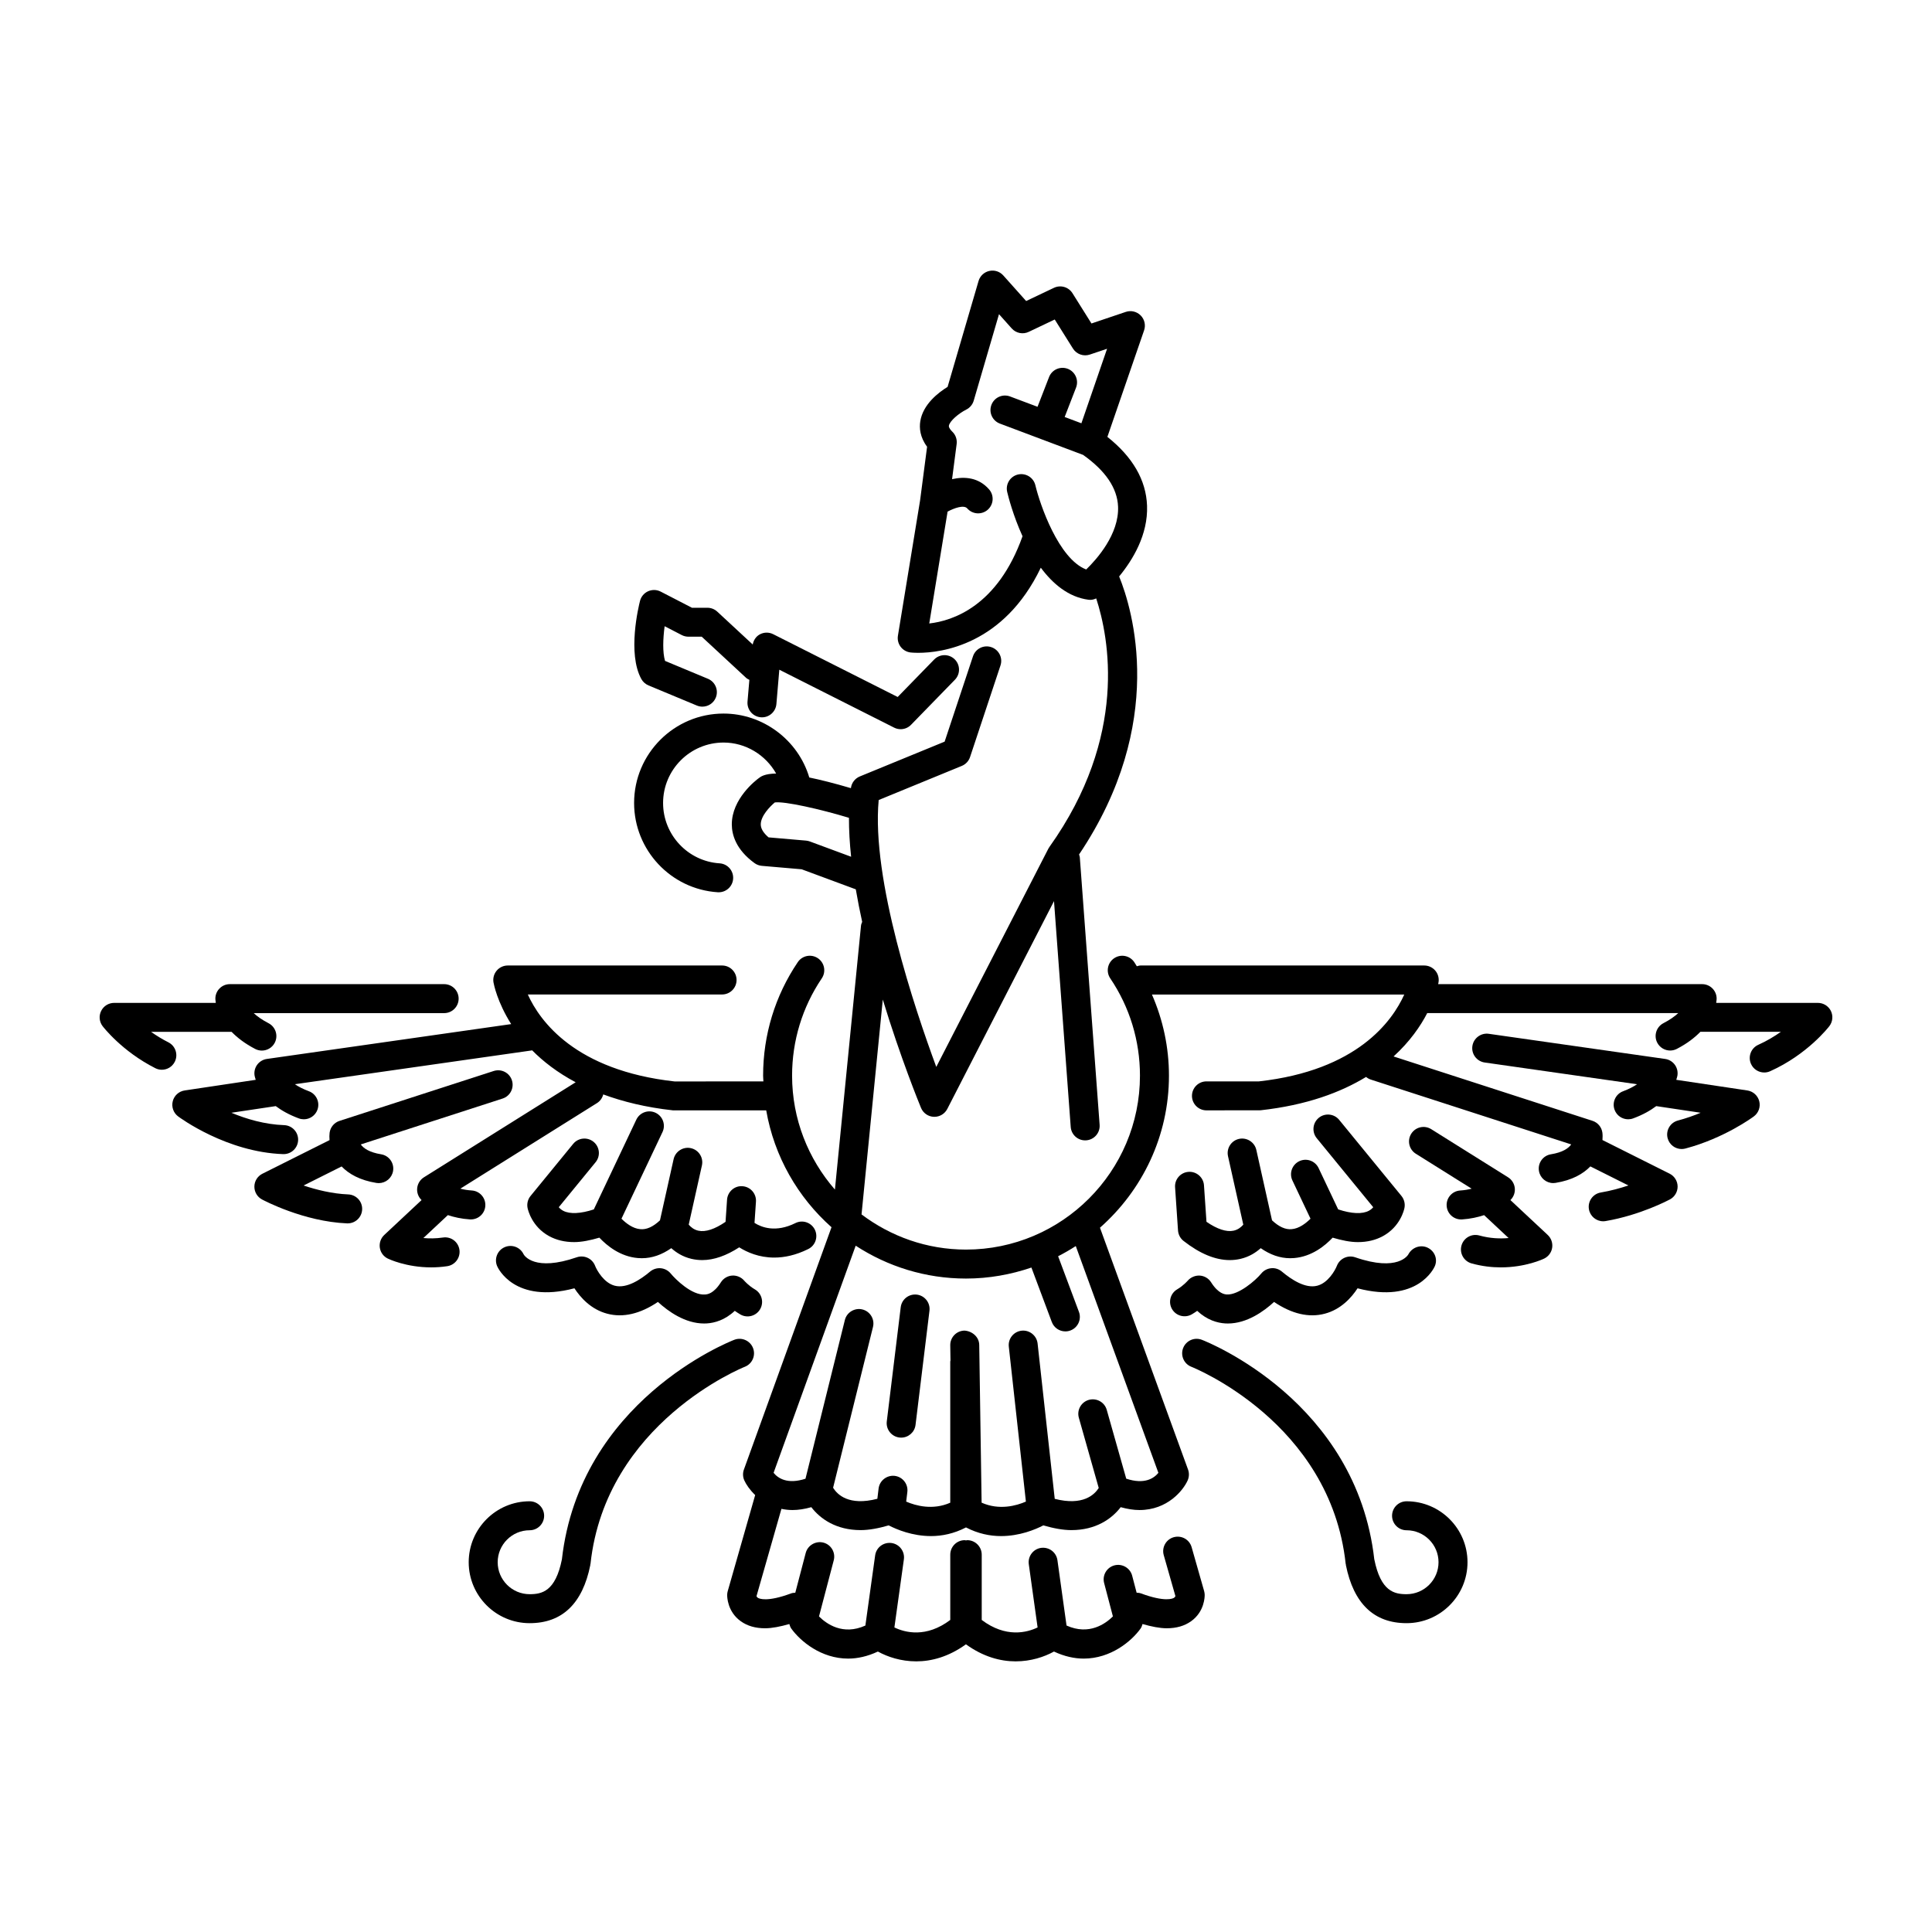 <svg xmlns="http://www.w3.org/2000/svg" xmlns:xlink="http://www.w3.org/1999/xlink" version="1.1" x="0px" y="0px" viewBox="0 0 100 100" enable-background="new 0 0 100 100" xml:space="preserve"><path d="M33.563,35.475l2.503,1.043c0.095,0.039,0.192,0.058,0.289,0.058  c0.293,0,0.572-0.173,0.692-0.461c0.159-0.382-0.021-0.821-0.403-0.981  l-2.222-0.926c-0.131-0.442-0.108-1.144-0.021-1.795l0.887,0.458  c0.106,0.055,0.225,0.084,0.345,0.084h0.688l2.3,2.132  c0.05,0.046,0.109,0.071,0.166,0.102l-0.096,1.126  c-0.035,0.413,0.271,0.776,0.684,0.811c0.411,0.037,0.775-0.271,0.811-0.684  l0.151-1.778l5.943,2.998c0.107,0.054,0.223,0.081,0.338,0.081  c0.197,0,0.393-0.078,0.537-0.227l2.271-2.332  c0.289-0.297,0.283-0.772-0.014-1.061c-0.297-0.288-0.771-0.282-1.061,0.015  l-1.887,1.938l-6.443-3.25c-0.224-0.113-0.486-0.107-0.704,0.015  c-0.194,0.109-0.315,0.303-0.356,0.519l-1.836-1.702  c-0.139-0.129-0.32-0.2-0.51-0.2h-0.799l-1.618-0.836  c-0.204-0.105-0.443-0.111-0.651-0.019c-0.209,0.094-0.363,0.277-0.42,0.499  c-0.07,0.274-0.666,2.721,0.071,4.048C33.278,35.294,33.408,35.41,33.563,35.475z  "></path><path d="M20.346,60.606c0.066-0.409-0.211-0.794-0.62-0.86  c-0.613-0.1-0.911-0.312-1.053-0.51l7.341-2.375  c0.395-0.127,0.61-0.55,0.483-0.944c-0.127-0.394-0.55-0.61-0.944-0.482  l-7.979,2.582c-0.274,0.088-0.474,0.326-0.513,0.612  c-0.015,0.112-0.015,0.244-0.004,0.383l-3.476,1.741  c-0.25,0.125-0.41,0.379-0.414,0.66c-0.004,0.28,0.148,0.539,0.395,0.671  c0.087,0.047,2.156,1.146,4.404,1.238c0.01,0,0.021,0,0.031,0  c0.399,0,0.731-0.316,0.748-0.719c0.018-0.414-0.305-0.763-0.719-0.78  c-0.83-0.034-1.65-0.24-2.312-0.461l1.968-0.986  c0.375,0.387,0.942,0.713,1.802,0.853c0.041,0.007,0.081,0.01,0.121,0.01  C19.968,61.236,20.286,60.975,20.346,60.606z"></path><path d="M30.723,59.101c-0.318-0.261-0.793-0.216-1.055,0.105l-2.206,2.696  c-0.143,0.174-0.199,0.403-0.155,0.624c0.02,0.097,0.218,0.964,1.112,1.454  c0.378,0.207,0.812,0.311,1.298,0.311c0.397,0,0.841-0.093,1.306-0.23  c0.393,0.417,1.08,0.981,1.997,1.056c0.068,0.006,0.137,0.008,0.204,0.008  c0.529,0,1.037-0.182,1.522-0.52c0.255,0.229,0.596,0.449,1.048,0.554  c0.182,0.042,0.366,0.063,0.555,0.063c0.604,0,1.245-0.228,1.913-0.66  c0.403,0.253,1.018,0.53,1.812,0.53c0.519,0,1.111-0.119,1.762-0.442  c0.371-0.184,0.522-0.634,0.339-1.005c-0.184-0.37-0.634-0.524-1.005-0.338  c-1.024,0.508-1.758,0.219-2.117-0.01l0.075-1.099  c0.028-0.413-0.284-0.771-0.697-0.799c-0.407-0.035-0.771,0.283-0.799,0.697  l-0.078,1.146c-0.555,0.381-1.038,0.54-1.405,0.459  c-0.237-0.051-0.397-0.193-0.501-0.313l0.683-3.064  c0.09-0.404-0.165-0.805-0.569-0.895c-0.398-0.091-0.805,0.164-0.896,0.569  l-0.706,3.167c-0.35,0.328-0.689,0.489-1.014,0.457  c-0.385-0.029-0.737-0.3-0.979-0.542l2.123-4.483  c0.178-0.374,0.018-0.821-0.356-0.999c-0.375-0.179-0.822-0.018-0.999,0.357  l-2.199,4.644C30.054,62.822,29.5,62.849,29.157,62.673  c-0.103-0.053-0.179-0.121-0.235-0.188l1.906-2.329  C31.091,59.835,31.044,59.363,30.723,59.101z"></path><path d="M8.715,53.95c-0.332-0.168-0.632-0.354-0.895-0.542h4.167  c0.294,0.301,0.684,0.606,1.222,0.886c0.11,0.057,0.229,0.084,0.345,0.084  c0.271,0,0.533-0.147,0.667-0.405c0.19-0.368,0.047-0.82-0.32-1.011  c-0.34-0.176-0.588-0.356-0.769-0.523h9.857c0.414,0,0.75-0.336,0.75-0.75  s-0.336-0.75-0.75-0.75H11.897c-0.414,0-0.75,0.336-0.75,0.75c0,0.029,0.007,0.114,0.023,0.22  H5.908c-0.285,0-0.546,0.162-0.672,0.417c-0.127,0.255-0.098,0.561,0.075,0.787  c0.041,0.053,1.009,1.307,2.728,2.176c0.108,0.055,0.224,0.081,0.337,0.081  c0.274,0,0.538-0.15,0.67-0.412C9.233,54.588,9.085,54.137,8.715,53.95z"></path><path d="M27.101,64.921c-0.172-0.365-0.602-0.53-0.977-0.369  c-0.38,0.164-0.555,0.605-0.391,0.986c0.037,0.085,0.891,1.962,3.999,1.144  c0.313,0.481,0.862,1.097,1.702,1.316c0.818,0.215,1.699,0.01,2.62-0.61  c0.525,0.483,1.401,1.116,2.389,1.116c0.046,0,0.093-0.001,0.14-0.004  c0.403-0.025,0.936-0.169,1.449-0.651c0.089,0.063,0.185,0.126,0.288,0.187  c0.358,0.208,0.817,0.085,1.024-0.273c0.208-0.358,0.086-0.817-0.272-1.025  c-0.325-0.188-0.548-0.447-0.548-0.447c-0.154-0.184-0.392-0.282-0.626-0.268  c-0.239,0.016-0.456,0.146-0.584,0.348c-0.382,0.604-0.713,0.625-0.821,0.632  c-0.683,0.057-1.535-0.792-1.78-1.089c-0.127-0.154-0.312-0.251-0.511-0.27  c-0.196-0.018-0.397,0.044-0.551,0.171c-0.5,0.42-1.221,0.893-1.832,0.733  c-0.558-0.142-0.924-0.793-1.017-1.028c-0.144-0.379-0.561-0.574-0.946-0.444  C27.672,65.832,27.14,64.991,27.101,64.921z"></path><path d="M47.456,67.009c-0.415-0.049-0.785,0.243-0.835,0.654l-0.721,5.908  c-0.051,0.411,0.242,0.785,0.653,0.835c0.031,0.003,0.062,0.005,0.092,0.005  c0.374,0,0.697-0.279,0.743-0.659l0.721-5.908  C48.16,67.434,47.867,67.06,47.456,67.009z"></path><path d="M63.852,63.699c-0.367,0.081-0.851-0.078-1.405-0.459l-0.129-1.888  c-0.027-0.414-0.392-0.727-0.799-0.697c-0.413,0.028-0.726,0.386-0.697,0.799  l0.152,2.235c0.015,0.212,0.118,0.409,0.285,0.54  c0.844,0.661,1.646,0.993,2.393,0.993c0.188,0,0.374-0.021,0.555-0.063  c0.452-0.106,0.793-0.325,1.048-0.554c0.485,0.338,0.993,0.52,1.522,0.52  c0.067,0,0.136-0.002,0.204-0.008c0.917-0.075,1.604-0.638,1.997-1.056  c0.465,0.138,0.909,0.231,1.306,0.23c0.486,0,0.92-0.104,1.298-0.311  c0.895-0.49,1.093-1.356,1.112-1.454c0.044-0.22-0.013-0.449-0.155-0.624  l-3.224-3.939c-0.262-0.321-0.737-0.366-1.055-0.105  c-0.321,0.263-0.368,0.735-0.105,1.056l2.923,3.572  c-0.053,0.063-0.124,0.127-0.217,0.178c-0.342,0.188-0.9,0.164-1.597-0.066  l-1.013-2.138c-0.177-0.374-0.625-0.536-0.999-0.357  c-0.374,0.177-0.534,0.625-0.356,0.999l0.936,1.977  c-0.242,0.242-0.593,0.513-0.978,0.542c-0.326,0.032-0.663-0.129-1.014-0.457  l-0.813-3.647c-0.091-0.405-0.499-0.657-0.896-0.568  c-0.404,0.09-0.659,0.491-0.569,0.896l0.791,3.543  C64.249,63.506,64.088,63.648,63.852,63.699z"></path><path d="M94.092,51.909h-5.262c0.016-0.106,0.023-0.19,0.023-0.22  c0-0.414-0.336-0.75-0.75-0.75H74.439c0.009-0.042,0.016-0.077,0.018-0.09  c0.037-0.218-0.023-0.44-0.166-0.609c-0.143-0.169-0.353-0.266-0.573-0.266  H59.037c-0.069,0-0.132,0.022-0.195,0.039c-0.045-0.07-0.086-0.143-0.133-0.213  c-0.231-0.342-0.696-0.434-1.041-0.202c-0.343,0.232-0.434,0.698-0.201,1.042  c1.006,1.489,1.537,3.229,1.537,5.034c0,4.965-4.039,9.004-9.004,9.004  c-2.03,0-3.899-0.683-5.407-1.821l1.1-11.12  c0.927,3.039,1.893,5.4,1.978,5.605c0.111,0.271,0.37,0.452,0.662,0.464  c0.011,0,0.021,0,0.031,0c0.28,0,0.538-0.157,0.667-0.407  l5.524-10.758l0.865,11.689c0.029,0.395,0.358,0.695,0.747,0.695  c0.019,0,0.037-0,0.057-0.002c0.413-0.031,0.723-0.39,0.692-0.803  L55.891,44.372c-0.004-0.052-0.026-0.096-0.039-0.144  c4.572-6.806,2.758-12.714,2.075-14.391c0.704-0.855,1.501-2.163,1.444-3.665  c-0.05-1.326-0.744-2.52-2.053-3.559l1.9-5.514  c0.093-0.27,0.024-0.57-0.177-0.772c-0.202-0.203-0.502-0.274-0.771-0.183  l-1.776,0.599l-0.983-1.567c-0.203-0.323-0.615-0.441-0.958-0.279l-1.44,0.684  l-1.184-1.325c-0.182-0.203-0.455-0.292-0.726-0.231  c-0.266,0.06-0.478,0.26-0.554,0.521l-1.602,5.479  c-0.472,0.29-1.277,0.903-1.414,1.785c-0.052,0.335-0.021,0.813,0.353,1.313  l-0.362,2.776l-1.148,7.007c-0.032,0.199,0.017,0.404,0.137,0.566  s0.301,0.27,0.501,0.298c0.009,0.001,0.162,0.02,0.421,0.02  c1.157,0,4.414-0.39,6.337-4.406c0.625,0.839,1.433,1.52,2.461,1.658  c0.034,0.004,0.067,0.007,0.101,0.007c0.107,0,0.209-0.031,0.306-0.075  c0.66,2.021,1.662,7.134-2.421,12.863c-0.021,0.029-0.04,0.06-0.057,0.092  l-5.8,11.294c-1.113-3.008-3.363-9.71-2.981-13.814l4.302-1.766  c0.202-0.083,0.357-0.25,0.427-0.458l1.575-4.741  c0.131-0.393-0.082-0.817-0.476-0.948c-0.395-0.132-0.818,0.082-0.948,0.476  l-1.467,4.415l-4.391,1.802c-0.245,0.101-0.419,0.323-0.457,0.586  c-0.001,0.007-0.001,0.014-0.002,0.02c-0.866-0.255-1.579-0.434-2.155-0.552  c-0.58-1.949-2.402-3.309-4.438-3.309c-2.553,0-4.63,2.077-4.63,4.629  c0,2.435,1.902,4.464,4.33,4.62c0.017,0.001,0.032,0.001,0.049,0.001  c0.392,0,0.722-0.305,0.747-0.702c0.027-0.413-0.287-0.77-0.7-0.796  c-1.641-0.105-2.926-1.477-2.926-3.123c0-1.726,1.404-3.129,3.13-3.129  c1.141,0,2.176,0.637,2.722,1.604c-0.599,0.01-0.796,0.158-0.899,0.239  c-0.143,0.104-1.398,1.063-1.396,2.396c0.002,0.525,0.207,1.298,1.178,2.003  c0.11,0.08,0.24,0.128,0.376,0.14l2.062,0.178l2.802,1.038  c0.096,0.559,0.206,1.122,0.33,1.684c-0.026,0.064-0.054,0.127-0.061,0.199  l-1.35,13.657c-1.377-1.582-2.217-3.642-2.217-5.898  c0-1.804,0.531-3.544,1.537-5.034c0.232-0.343,0.142-0.81-0.201-1.042  c-0.344-0.232-0.81-0.141-1.041,0.202c-1.175,1.738-1.795,3.769-1.795,5.874  c0,0.101,0.012,0.198,0.015,0.298l-4.591,0.004  c-5.151-0.571-6.982-3.128-7.603-4.502h10.055c0.414,0,0.75-0.336,0.75-0.75  s-0.336-0.75-0.75-0.75H26.282c-0.221,0-0.431,0.097-0.573,0.266  c-0.143,0.168-0.203,0.391-0.166,0.609c0.016,0.093,0.196,1.021,0.916,2.158  l-12.647,1.804c-0.2,0.029-0.379,0.136-0.499,0.298  c-0.119,0.162-0.168,0.365-0.136,0.564c0.005,0.029,0.025,0.112,0.059,0.218  l-3.679,0.551c-0.299,0.045-0.542,0.265-0.616,0.559  c-0.073,0.293,0.036,0.603,0.279,0.784c0.101,0.075,2.51,1.85,5.435,1.952  c0.009,0,0.018,0,0.026,0c0.402,0,0.735-0.319,0.75-0.724  c0.014-0.414-0.31-0.761-0.724-0.776c-1.006-0.035-1.957-0.319-2.73-0.641  l2.296-0.344c0.306,0.23,0.695,0.45,1.192,0.635  c0.086,0.032,0.174,0.047,0.261,0.047c0.305,0,0.591-0.187,0.703-0.489  C16.573,57.057,16.375,56.625,15.986,56.481c-0.304-0.113-0.539-0.238-0.722-0.362  l12.255-1.748c0.008-0.001,0.015-0.007,0.023-0.008  c0.575,0.581,1.312,1.154,2.254,1.655L21.941,60.938  c-0.191,0.12-0.318,0.32-0.346,0.545s0.048,0.45,0.205,0.612  c0.003,0.004,0.015,0.014,0.021,0.02l-1.932,1.807  c-0.18,0.169-0.266,0.416-0.229,0.66c0.036,0.244,0.191,0.455,0.414,0.562  c0.045,0.022,0.954,0.455,2.244,0.455c0.262,0,0.54-0.018,0.829-0.061  c0.41-0.061,0.693-0.442,0.633-0.852c-0.061-0.409-0.436-0.694-0.852-0.632  c-0.37,0.054-0.713,0.054-1.014,0.026l1.268-1.186  c0.325,0.108,0.701,0.193,1.141,0.222c0.017,0.001,0.033,0.001,0.05,0.001  c0.392,0,0.722-0.304,0.747-0.701c0.027-0.413-0.286-0.77-0.699-0.797  c-0.222-0.014-0.42-0.049-0.594-0.094l7.073-4.429  c0.169-0.106,0.278-0.27,0.324-0.449c1.018,0.374,2.201,0.67,3.61,0.825  h4.825c0.415,2.391,1.638,4.502,3.38,6.049l-4.534,12.542  c-0.066,0.182-0.059,0.383,0.02,0.56c0.093,0.208,0.282,0.492,0.563,0.761  l-1.42,4.972c-0.019,0.062-0.027,0.126-0.029,0.19  c-0.002,0.087,0.003,0.87,0.706,1.371c0.34,0.242,0.756,0.362,1.257,0.362  c0.366,0,0.795-0.089,1.255-0.219c0.023,0.081,0.049,0.162,0.099,0.233  c0.476,0.662,1.548,1.556,2.946,1.556c0.478,0,0.995-0.111,1.538-0.365  c0.501,0.276,1.193,0.508,1.985,0.508c0.791,0,1.68-0.237,2.572-0.883  c0.892,0.646,1.781,0.883,2.572,0.883c0.792,0,1.484-0.231,1.985-0.508  c0.543,0.254,1.06,0.365,1.538,0.365c1.398,0,2.471-0.894,2.946-1.556  c0.05-0.07,0.075-0.152,0.099-0.233c0.459,0.13,0.888,0.219,1.255,0.219  c0.5,0,0.917-0.121,1.257-0.362c0.703-0.5,0.708-1.283,0.706-1.371  c-0.002-0.064-0.011-0.128-0.028-0.19l-0.648-2.274  c-0.114-0.397-0.52-0.628-0.928-0.516c-0.397,0.113-0.629,0.528-0.516,0.927  l0.605,2.122c-0.012,0.029-0.032,0.062-0.069,0.085  c-0.065,0.044-0.468,0.237-1.72-0.228c-0.072-0.026-0.146-0.03-0.219-0.034  l-0.231-0.881c-0.105-0.401-0.518-0.638-0.916-0.535  c-0.4,0.105-0.641,0.516-0.535,0.916l0.454,1.727  c-0.38,0.378-1.234,0.998-2.4,0.472l-0.471-3.38  c-0.058-0.41-0.43-0.694-0.847-0.639C53.479,80.175,53.193,80.554,53.25,80.964  l0.456,3.272c-0.548,0.265-1.644,0.553-2.892-0.388v-3.379  c0-0.414-0.336-0.75-0.75-0.75c-0.023,0-0.042,0.011-0.064,0.013  c-0.022-0.002-0.042-0.013-0.064-0.013c-0.414,0-0.75,0.336-0.75,0.75v3.379  c-1.248,0.942-2.344,0.653-2.892,0.388l0.491-3.524  c0.057-0.41-0.229-0.789-0.64-0.846c-0.414-0.055-0.789,0.229-0.847,0.639  l-0.506,3.633c-1.166,0.528-2.016-0.089-2.4-0.472l0.763-2.905  c0.105-0.401-0.135-0.811-0.535-0.916c-0.393-0.101-0.81,0.134-0.916,0.535  l-0.54,2.06c-0.073,0.004-0.146,0.007-0.218,0.034  c-1.251,0.465-1.652,0.271-1.72,0.228c-0.037-0.024-0.059-0.057-0.07-0.083  l1.291-4.521c0.18,0.037,0.37,0.061,0.575,0.061  c0.296,0,0.622-0.049,0.972-0.148c0.462,0.605,1.287,1.187,2.552,1.187  c0.429,0,0.921-0.09,1.452-0.245c0.421,0.216,1.226,0.554,2.194,0.554  c0.566,0,1.185-0.125,1.808-0.448c0.624,0.324,1.242,0.448,1.809,0.448  c0.969,0,1.774-0.337,2.194-0.554c0.532,0.155,1.024,0.245,1.452,0.245  c1.265,0,2.09-0.583,2.552-1.187c0.35,0.098,0.676,0.148,0.972,0.148  c1.444,0,2.262-1.013,2.494-1.534c0.079-0.178,0.086-0.379,0.02-0.562  l-4.559-12.517c2.184-1.926,3.571-4.736,3.571-7.87  c0-1.461-0.306-2.884-0.881-4.2h13.061C72.066,52.851,70.25,55.405,65.163,55.972  h-2.717c-0.414,0-0.75,0.336-0.75,0.75s0.336,0.75,0.75,0.75l2.8-0.004  c2.384-0.264,4.144-0.924,5.462-1.726c0.07,0.058,0.151,0.107,0.243,0.136  l10.375,3.357c-0.143,0.201-0.439,0.412-1.051,0.511  c-0.409,0.066-0.687,0.451-0.62,0.86c0.06,0.368,0.378,0.63,0.739,0.63  c0.04,0,0.08-0.003,0.121-0.01c0.86-0.139,1.427-0.466,1.802-0.853  l1.969,0.986c-0.423,0.142-0.912,0.277-1.431,0.365  c-0.408,0.069-0.683,0.457-0.613,0.865c0.062,0.366,0.38,0.624,0.738,0.624  c0.042,0,0.084-0.003,0.127-0.011c1.799-0.306,3.269-1.089,3.331-1.122  c0.246-0.133,0.398-0.392,0.395-0.671c-0.004-0.28-0.164-0.535-0.414-0.66  l-3.476-1.741c0.01-0.139,0.011-0.271-0.004-0.383  c-0.039-0.286-0.238-0.523-0.513-0.612l-10.295-3.331  c0.846-0.772,1.396-1.572,1.743-2.246h12.993  c-0.181,0.168-0.429,0.348-0.768,0.523c-0.367,0.191-0.511,0.644-0.32,1.011  c0.134,0.257,0.396,0.405,0.667,0.405c0.116,0,0.234-0.027,0.345-0.084  c0.539-0.279,0.928-0.585,1.222-0.886h4.166  c-0.333,0.237-0.725,0.474-1.169,0.673c-0.378,0.169-0.547,0.613-0.378,0.991  c0.125,0.278,0.398,0.443,0.685,0.443c0.104,0,0.207-0.021,0.307-0.066  c1.928-0.865,3.02-2.277,3.065-2.336c0.173-0.227,0.202-0.532,0.075-0.788  C94.638,52.07,94.377,51.909,94.092,51.909z M53.591,25.118  c-0.096-0.404-0.5-0.65-0.902-0.557c-0.402,0.095-0.652,0.499-0.557,0.902  c0.054,0.227,0.302,1.212,0.794,2.293c-1.289,3.617-3.613,4.379-4.828,4.515  l0.949-5.79c0.343-0.182,0.843-0.364,1.018-0.165  c0.273,0.312,0.747,0.342,1.059,0.069c0.311-0.273,0.342-0.747,0.068-1.058  c-0.535-0.611-1.251-0.675-1.913-0.526l0.237-1.82  c0.03-0.235-0.052-0.471-0.223-0.636c-0.073-0.071-0.193-0.206-0.179-0.305  c0.037-0.246,0.505-0.64,0.899-0.84c0.188-0.093,0.327-0.26,0.386-0.461  l1.309-4.477l0.658,0.737c0.224,0.25,0.583,0.321,0.882,0.177l1.345-0.639  l0.942,1.503c0.186,0.294,0.546,0.423,0.875,0.312l0.892-0.3l-1.329,3.857  l-0.866-0.326l0.59-1.523c0.149-0.386-0.042-0.82-0.428-0.97  c-0.388-0.149-0.821,0.041-0.971,0.428l-0.596,1.537L52.281,20.521  c-0.388-0.146-0.82,0.05-0.966,0.438s0.051,0.82,0.438,0.966l4.307,1.62  c1.159,0.819,1.773,1.719,1.811,2.678c0.057,1.43-1.11,2.731-1.649,3.253  C54.801,28.935,53.831,26.129,53.591,25.118z M41.918,43.554  c-0.063-0.023-0.129-0.038-0.196-0.044L39.781,43.342  c-0.267-0.227-0.402-0.451-0.404-0.668c-0.002-0.44,0.472-0.927,0.727-1.14  c0.514-0.068,2.346,0.345,3.838,0.796c-0.002,0.642,0.037,1.317,0.112,2.015  L41.918,43.554z M59.958,76.234c-0.23,0.283-0.718,0.615-1.664,0.302  l-1.009-3.562c-0.112-0.397-0.523-0.627-0.926-0.517  c-0.398,0.113-0.631,0.527-0.518,0.926l1.029,3.635  c-0.221,0.348-0.818,0.936-2.277,0.562l-0.887-8.04  c-0.045-0.412-0.421-0.709-0.827-0.664c-0.412,0.045-0.709,0.416-0.663,0.828  l0.884,8.018c-0.49,0.214-1.381,0.462-2.292,0.056l-0.123-8.167  c-0.006-0.415-0.37-0.714-0.762-0.739c-0.414,0.006-0.744,0.347-0.738,0.761  l0.012,0.784c-0.002,0.02-0.012,0.038-0.012,0.058v7.305  c-0.904,0.4-1.788,0.157-2.281-0.057l0.06-0.497  c0.05-0.411-0.242-0.785-0.654-0.835c-0.404-0.047-0.784,0.243-0.834,0.654  l-0.064,0.532c-1.482,0.385-2.077-0.222-2.291-0.571l2.064-8.32  c0.101-0.402-0.145-0.809-0.547-0.909c-0.396-0.098-0.809,0.145-0.908,0.547  l-2.038,8.215c-0.94,0.306-1.425-0.028-1.651-0.306l4.249-11.756  C45.936,65.549,47.894,66.178,50,66.178c1.186,0,2.322-0.207,3.386-0.57  l1.055,2.818c0.112,0.301,0.398,0.487,0.702,0.487  c0.088,0,0.177-0.015,0.263-0.048c0.388-0.145,0.585-0.577,0.439-0.965  l-1.077-2.877c0.314-0.161,0.619-0.336,0.914-0.527L59.958,76.234z"></path><path d="M90.443,56.442l-3.679-0.551c0.034-0.105,0.054-0.189,0.059-0.218  c0.032-0.199-0.017-0.402-0.136-0.564c-0.12-0.162-0.299-0.27-0.499-0.298  l-9.13-1.302c-0.405-0.058-0.79,0.227-0.848,0.637  c-0.059,0.41,0.227,0.79,0.637,0.849l7.887,1.125  c-0.183,0.124-0.418,0.249-0.721,0.362C83.625,56.625,83.427,57.057,83.571,57.445  c0.112,0.303,0.398,0.489,0.703,0.489c0.087,0,0.175-0.015,0.261-0.047  c0.497-0.184,0.887-0.405,1.192-0.635l2.299,0.344  c-0.357,0.149-0.753,0.29-1.177,0.402c-0.4,0.106-0.639,0.517-0.532,0.917  c0.089,0.336,0.392,0.558,0.724,0.558c0.064,0,0.129-0.008,0.193-0.025  c2.018-0.535,3.484-1.618,3.546-1.664c0.243-0.181,0.353-0.49,0.279-0.784  C90.985,56.708,90.742,56.487,90.443,56.442z"></path><path d="M78.178,62.115c0.005-0.005,0.017-0.016,0.021-0.02  c0.157-0.163,0.232-0.388,0.205-0.612S78.25,61.058,78.059,60.938l-3.98-2.493  c-0.353-0.22-0.814-0.113-1.034,0.238s-0.113,0.814,0.237,1.034l2.89,1.809  c-0.175,0.045-0.372,0.08-0.594,0.094c-0.413,0.027-0.727,0.384-0.699,0.797  c0.025,0.397,0.355,0.701,0.747,0.701c0.017,0,0.033-0,0.05-0.001  c0.439-0.029,0.816-0.115,1.141-0.222l1.268,1.185  c-0.432,0.04-0.955,0.024-1.515-0.132c-0.402-0.11-0.812,0.123-0.924,0.521  c-0.111,0.399,0.122,0.812,0.521,0.924c0.54,0.15,1.053,0.206,1.516,0.206  c1.287,0,2.192-0.43,2.243-0.455c0.223-0.108,0.378-0.318,0.414-0.562  c0.037-0.245-0.049-0.491-0.229-0.66L78.178,62.115z"></path><path d="M60.665,67.76c0.209,0.356,0.669,0.476,1.026,0.268  c0.099-0.058,0.191-0.118,0.276-0.179c0.514,0.481,1.046,0.626,1.449,0.651  c0.047,0.003,0.093,0.004,0.14,0.004c0.987-0,1.863-0.632,2.389-1.116  c0.92,0.62,1.801,0.825,2.62,0.61c0.84-0.219,1.389-0.835,1.702-1.316  c3.108,0.818,3.962-1.058,3.999-1.144c0.159-0.369-0.008-0.782-0.37-0.957  c-0.365-0.175-0.807-0.018-0.995,0.337c-0.021,0.039-0.529,0.929-2.758,0.159  c-0.384-0.13-0.799,0.065-0.945,0.439c-0.094,0.239-0.46,0.891-1.018,1.032  c-0.61,0.16-1.332-0.313-1.832-0.733c-0.154-0.129-0.355-0.194-0.553-0.172  c-0.199,0.019-0.383,0.116-0.51,0.271c-0.305,0.373-1.178,1.116-1.777,1.088  c-0.109-0.007-0.44-0.027-0.823-0.632c-0.127-0.201-0.344-0.329-0.581-0.346  c-0.223-0.015-0.471,0.081-0.625,0.262c-0.002,0.002-0.224,0.259-0.546,0.448  C60.576,66.943,60.456,67.403,60.665,67.76z"></path><path d="M38.977,69.775c-0.15-0.386-0.586-0.576-0.969-0.428  c-0.327,0.127-7.997,3.191-8.924,11.365c-0,0-0,0.001-0,0.001  C28.75,82.376,28.047,82.515,27.414,82.515c-0.912,0-1.654-0.742-1.654-1.654  c0-0.913,0.742-1.655,1.654-1.655c0.414,0,0.75-0.336,0.75-0.75s-0.336-0.75-0.75-0.75  c-1.739,0-3.154,1.415-3.154,3.155c0,1.739,1.415,3.154,3.154,3.154  c1.684,0,2.74-1.012,3.14-3.007c0.002-0.011-0.002-0.021-0-0.031  c0.002-0.013,0.009-0.023,0.011-0.036c0.79-7.304,7.914-10.168,7.985-10.196  C38.936,70.595,39.127,70.16,38.977,69.775z"></path><path d="M72.803,77.706c-0.414,0-0.75,0.336-0.75,0.75s0.336,0.75,0.75,0.75  c0.913,0,1.655,0.742,1.655,1.655c0,0.912-0.742,1.654-1.655,1.654  c-0.632,0-1.335-0.139-1.669-1.802c-0-0-0-0.001-0.001-0.001  c-0.927-8.174-8.597-11.238-8.924-11.364c-0.387-0.151-0.819,0.043-0.97,0.428  c-0.149,0.386,0.042,0.821,0.429,0.97c0.071,0.028,7.191,2.867,7.984,10.196  c0.001,0.013,0.009,0.023,0.011,0.035c0.002,0.011-0.002,0.021,0,0.032  c0.401,1.995,1.457,3.006,3.14,3.006c1.74,0,3.155-1.415,3.155-3.154  C75.958,79.121,74.543,77.706,72.803,77.706z"></path></svg>